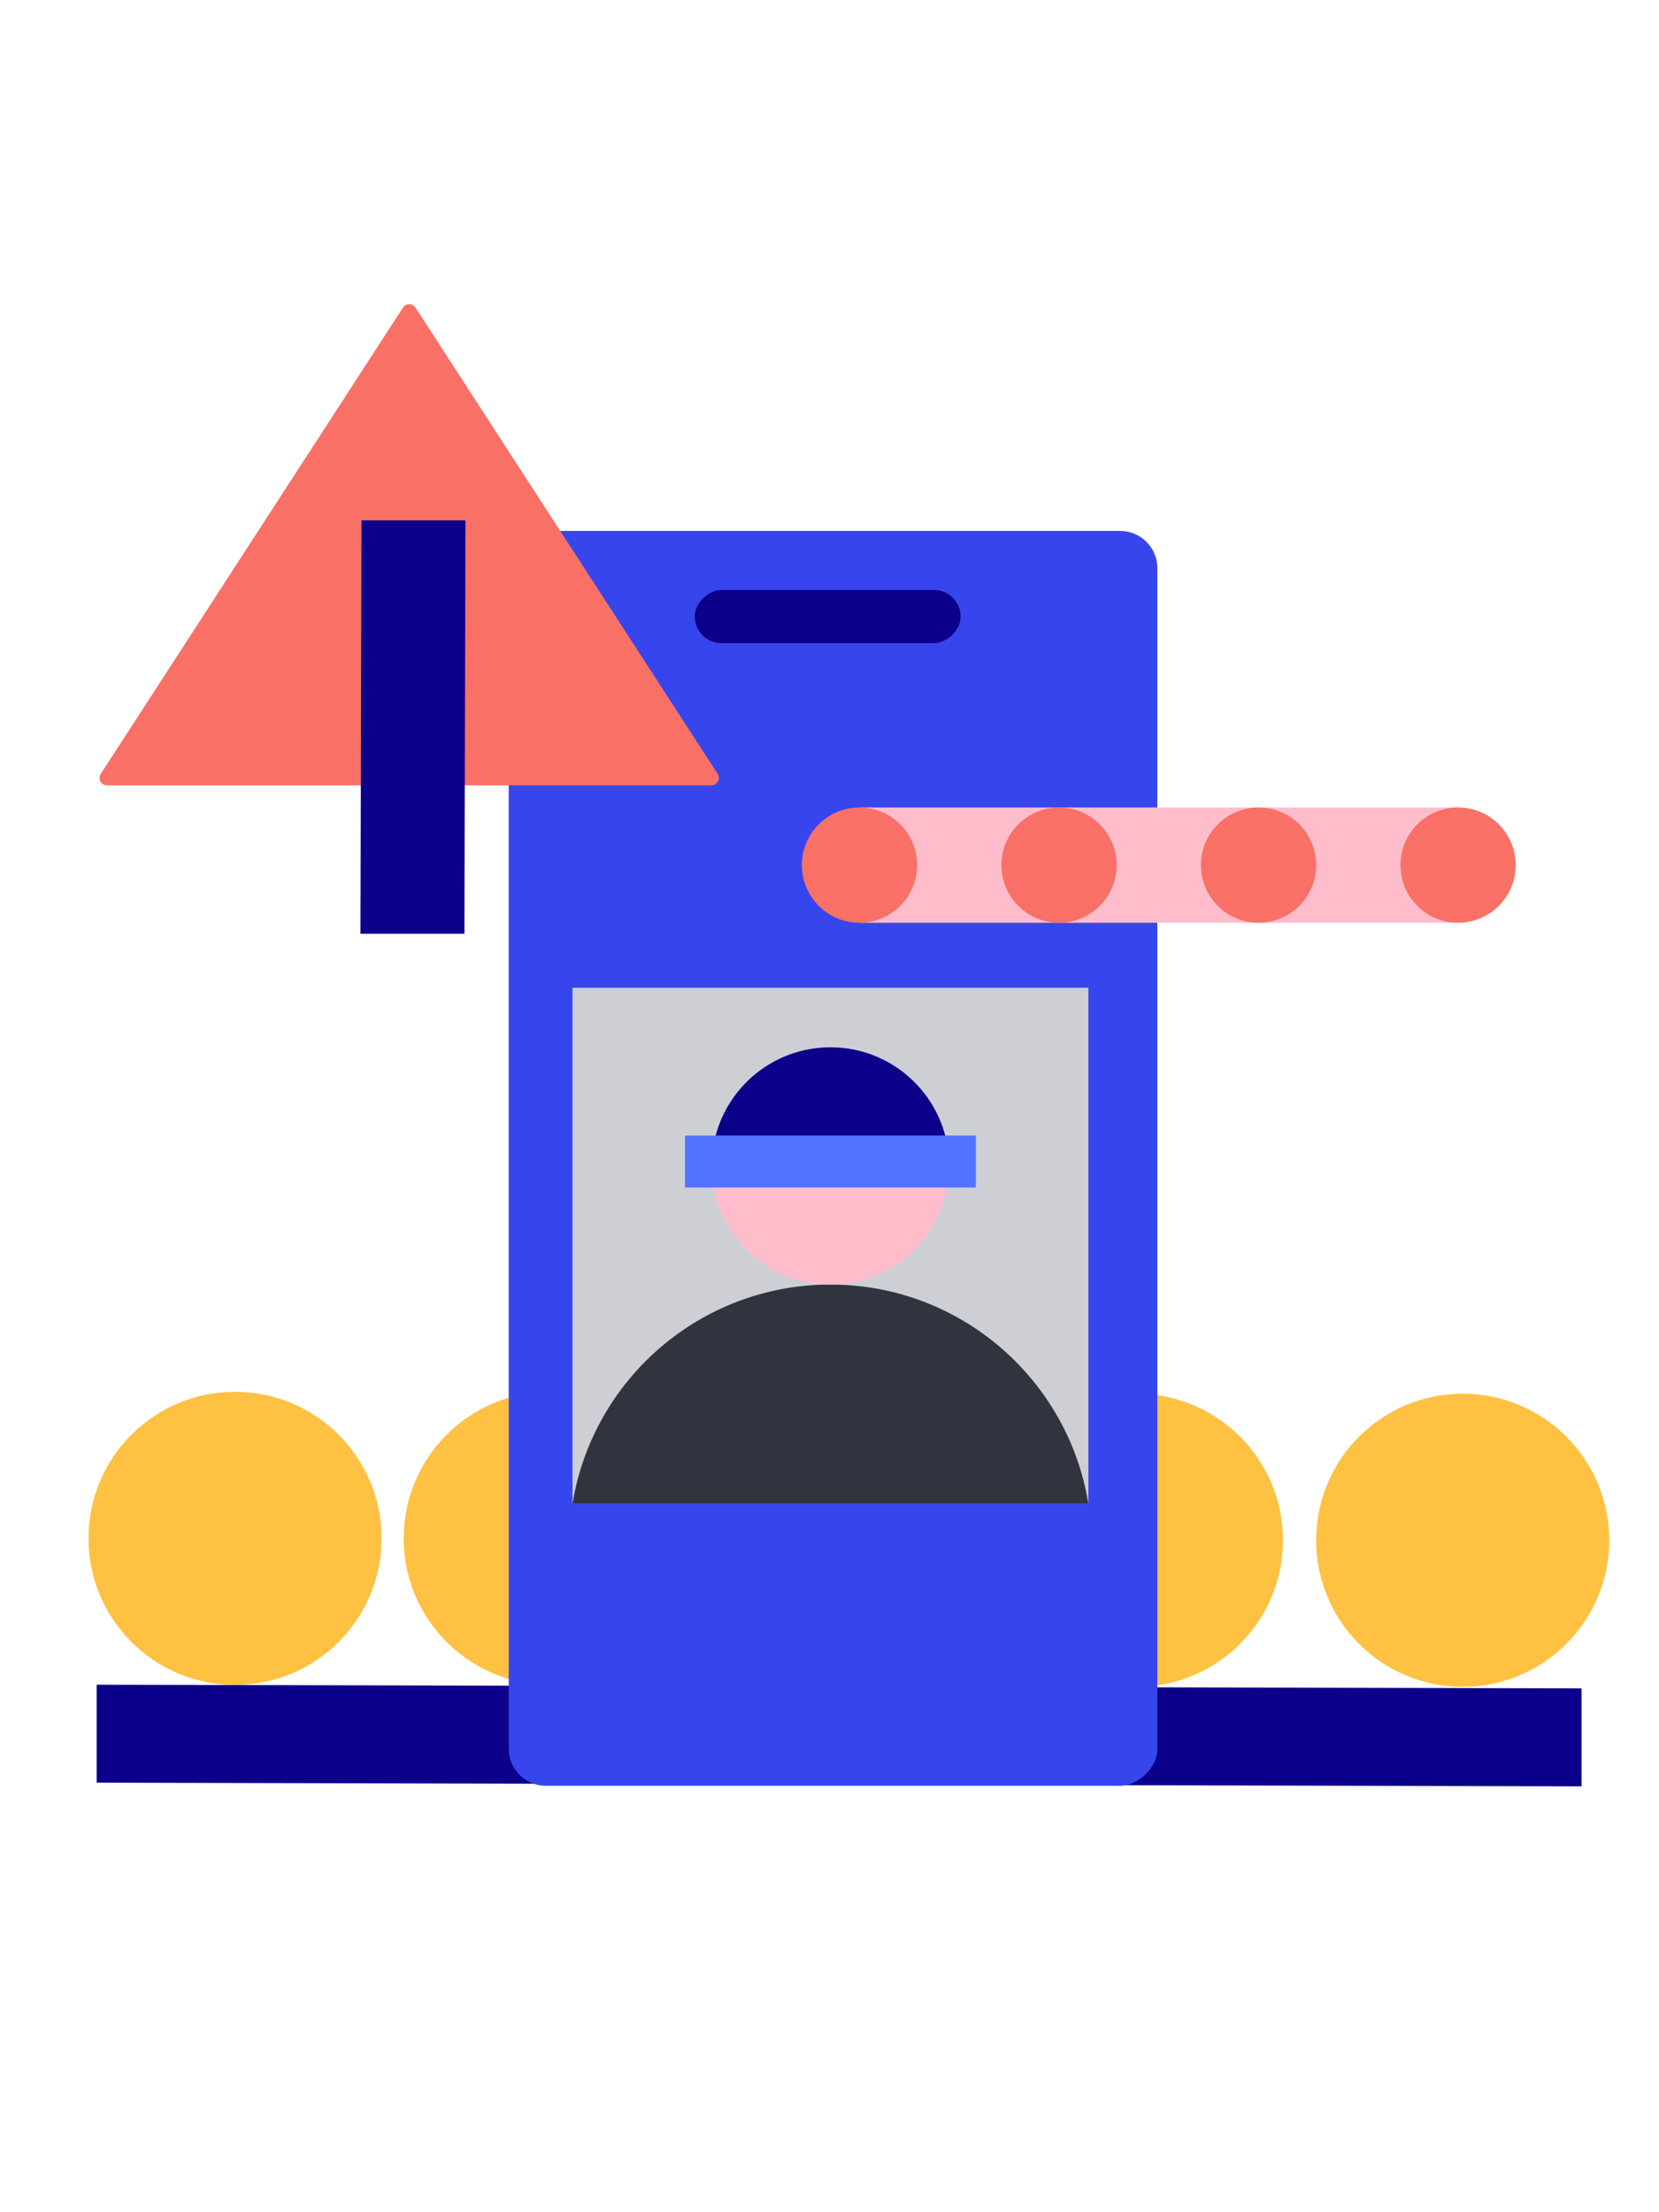 <svg width="300" height="400" viewBox="0 0 300 400" fill="none" xmlns="http://www.w3.org/2000/svg">
<circle cx="99.5" cy="278.157" r="26.5" fill="#FFC142"/>
<circle cx="42.5" cy="278.157" r="26.5" fill="#FFC142"/>
<circle cx="205.5" cy="278.5" r="26.5" fill="#FFC142"/>
<path d="M286 305.289L286 323L17.477 322.327L17.477 304.616L286 305.289Z" fill="#0C008A"/>
<circle cx="264.5" cy="278.5" r="26.5" fill="#FFC142"/>
<rect x="209.284" y="96" width="226.895" height="117.293" rx="6.73" transform="rotate(90 209.284 96)" fill="#3746EC"/>
<rect x="103.528" y="178.605" width="93.286" height="93.286" fill="#CDCFD5"/>
<path d="M150.17 232.266C126.668 232.266 107.18 249.419 103.532 271.891H196.809C193.161 249.419 173.673 232.266 150.17 232.266Z" fill="#31333F"/>
<circle cx="150.171" cy="210.814" r="21.45" fill="#FFBDCC"/>
<path d="M150.171 189.365C160.851 189.366 169.708 197.161 171.365 207.373H128.976C130.633 197.161 139.49 189.365 150.171 189.365Z" fill="#0C008A"/>
<rect x="123.868" y="205.323" width="52.604" height="9.4" fill="#5273FF"/>
<path d="M155.423 146L263.666 146L263.666 166.847L155.423 166.847L155.423 146Z" fill="#FFBDCC"/>
<path d="M274.089 156.423C274.089 150.662 269.42 146 263.666 146C257.911 146 253.242 150.672 253.242 156.423C253.242 162.175 257.911 166.847 263.666 166.847C269.42 166.847 274.089 162.175 274.089 156.423Z" fill="#F97066"/>
<path d="M238.008 156.423C238.008 150.662 233.339 146 227.584 146C221.83 146 217.161 150.672 217.161 156.423C217.161 162.175 221.83 166.847 227.584 166.847C233.339 166.847 238.008 162.175 238.008 156.423Z" fill="#F97066"/>
<path d="M201.927 156.423C201.927 150.662 197.259 146 191.504 146C185.749 146 181.081 150.672 181.081 156.423C181.081 162.175 185.749 166.847 191.504 166.847C197.259 166.847 201.927 162.175 201.927 156.423Z" fill="#F97066"/>
<path d="M165.847 156.423C165.847 150.662 161.178 146 155.423 146C149.669 146 145 150.672 145 156.423C145 162.175 149.669 166.847 155.423 166.847C161.178 166.847 165.847 162.175 165.847 156.423Z" fill="#F97066"/>
<rect x="173.712" y="106.672" width="9.614" height="48.071" rx="4.807" transform="rotate(90 173.712 106.672)" fill="#0C008A"/>
<path d="M72.871 55.613C73.4 54.796 74.6 54.796 75.129 55.613L129.783 139.933C130.361 140.824 129.718 142 128.653 142H19.347C18.282 142 17.639 140.824 18.217 139.933L72.871 55.613Z" fill="#F97066"/>
<path d="M65.37 94.099L84.168 94.099L83.98 168.838L65.183 168.838L65.37 94.099Z" fill="#0C008A"/>
</svg>

